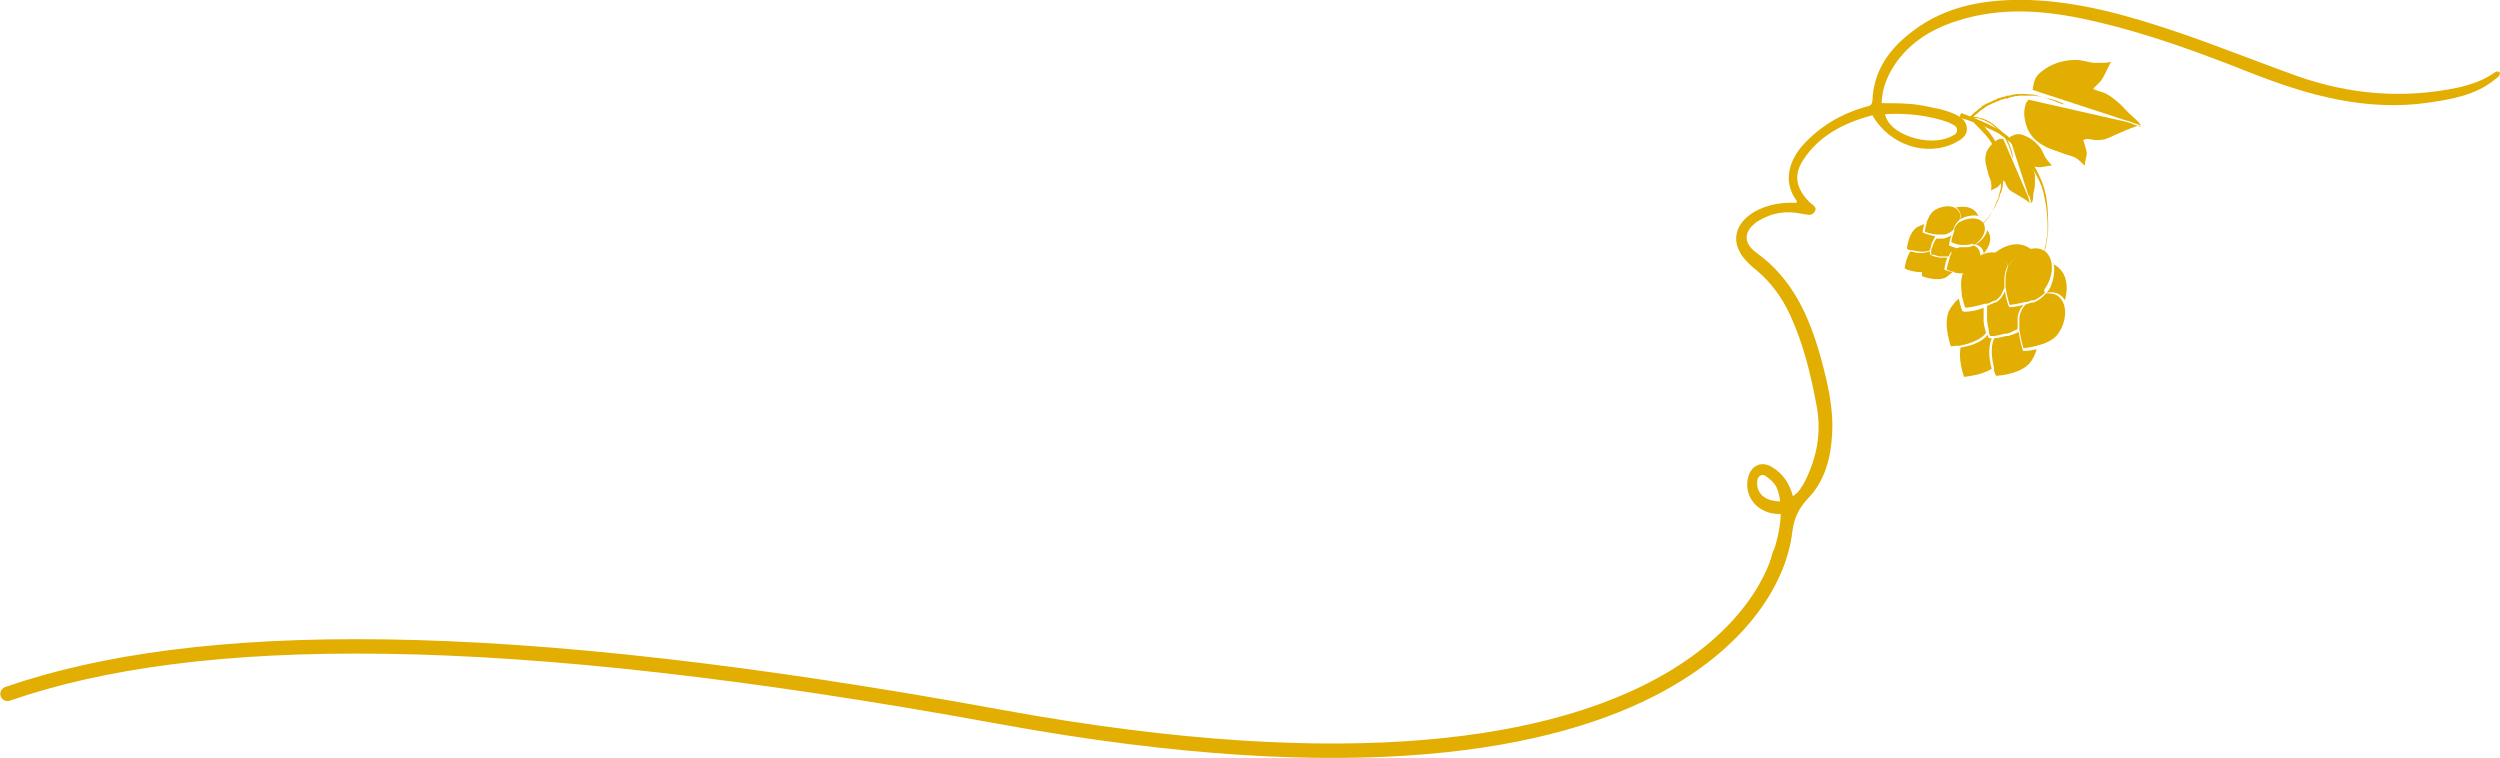 <?xml version="1.0" encoding="UTF-8"?><svg id="Vrstva_1" xmlns="http://www.w3.org/2000/svg" xmlns:xlink="http://www.w3.org/1999/xlink" viewBox="0 0 433.8 131.5"><defs><clipPath id="clippath"><rect width="433.8" height="131.5" fill="none"/></clipPath></defs><g clip-path="url(#clippath)"><path d="M304.9,83.9c0,1.9,1.6,3.1,4,3.1-.3-2.2-.8-3.1-2-4-.4-.3-.8-.8-1.4-.5-.6,.3-.6,.9-.6,1.5m33.4-62.7c-3.6-1.3-7.3-1.7-11.2-1.5,.6,3.5,7.4,5.7,11.2,4,.6-.3,1.3-.5,1.3-1.2,0-.8-.8-1-1.4-1.3m-30.7,75.1c.8-2.3,1.4-4.6,1.5-7.2-1.2,0-2.2-.2-3.1-.7-2.2-1.1-3.2-3.6-2.5-5.9,.6-1.9,2.3-2.6,4-1.6,1.9,1.1,3.1,2.8,3.7,5.1,1.1-.7,1.6-1.7,2.1-2.6,2.1-4.2,2.9-8.5,2-13.2-1-5.4-2.3-10.7-4.6-15.7-1.4-3-3.3-5.6-5.8-7.7-.8-.6-1.5-1.3-2.2-2.1-2.1-2.6-1.7-5.5,1-7.5,2-1.5,5-2.3,8.1-2.1,0,0,.1-.2,.1-.3-2.7-3.6-1.1-7.4,1.2-9.9,2.9-3.1,6.4-5.2,10.5-6.4,.6-.2,1.3-.1,1.4-1.1,.2-5.3,3-9.1,7-12.1C337.8,.9,344.8-.2,352.1,0c8.8,.3,17.2,2.7,25.5,5.5,7.1,2.4,14,5.2,21,7.7,9.1,3.2,18.4,4,27.9,2,2.2-.5,4.3-1.2,6.2-2.5,.3-.2,.6-.5,1.1-.1,0,.6-.5,.9-.9,1.2-3.3,2.7-7.4,3.4-11.4,4-11,1.6-21.2-1.3-31.3-5.3-8.6-3.4-17.3-6.6-26.3-8.7-7.6-1.8-15.2-2.7-22.9-.6-4.7,1.3-8.8,3.4-11.8,7.4-1.5,2.1-2.6,4.4-2.7,7.3,2.4,0,4.7,0,7,.4,2,.4,4,.7,5.9,1.6,1,.5,1.9,1.2,1.9,2.5,0,1.2-1,1.8-1.9,2.3-4.9,2.6-11.5,.6-14.5-4.7-4.9,1.3-9.3,3.5-12.1,7.9-1.6,2.6-1.1,4.8,1.1,7.1,.5,.5,1.5,.9,1,1.7-.5,.9-1.4,.5-2.2,.4-2.8-.6-5.3-.2-7.7,1.3-2.4,1.6-2.6,3.7-.3,5.4,6.3,4.5,9.2,11,11.2,18.1,1.2,4.4,2.3,8.9,2,13.5-.2,4.1-1.3,8.1-4.1,11-1.7,1.8-2.5,3.5-2.8,5.9-.6,4.9-2.5,8.9-6.2,14.2" fill="#e1ae01"/><path d="M344.9,58.1c0,.3,.2,.5,.2,.5h0c0,.1,.1,.1,.1,.1,0,0,.2,0,.4,0-.7,1.7-.4,3.9,0,5.3-1.8,1.1-4.2,1.3-4.8,1.4-.2-.6-1-3-.6-5.1,1.4-.2,3.6-.8,4.7-2.2" fill="#e1ae01"/><path d="M346,58.7c.5,0,1.3-.2,2.1-.4,0,0,.1,0,.2,0,0,0,.1,0,.2,0,.6-.2,1.2-.4,1.8-.7,.2,1.7,.7,3.1,.7,3.2h0c0,.1,.1,.1,.1,.1,0,0,1.1,0,2.3-.3-.2,.7-.5,1.4-.9,2-1.4,2.2-5.4,2.6-6.2,2.6,0-.2-.2-.5-.3-.9,0,0,0-.1,0-.2,0,0,0-.1,0-.2-.3-1.4-.7-3.6,0-5.1" fill="#e1ae01"/><path d="M340.7,54h0c0,.1,.1,.1,.1,.1,.1,0,1.8,0,3.4-.7,0,.7,0,1.4,0,2.1,0,0,0,.1,0,.2,0,0,0,.1,0,.2,.1,.7,.3,1.4,.4,1.9-1,1.3-3.1,1.9-4.6,2.2,0,0-.1,0-.2,0,0,0-.1,0-.2,0-.5,0-.9,.1-1.1,.1-.2-.7-1.5-4.6,0-6.7,.4-.6,.9-1.2,1.4-1.6,.2,1.2,.6,2.1,.6,2.2" fill="#e1ae01"/><path d="M350.1,55.3c0,0,0,.1,0,.2,0,.5,0,1.1,0,1.6-.6,.3-1.2,.6-1.8,.8,0,0-.1,0-.2,0,0,0-.1,0-.2,0-.7,.2-1.3,.3-1.8,.4,0,0-.1,0-.2,0,0,0-.1,0-.2,0-.2,0-.3,0-.4,0,0-.1-.1-.3-.2-.6,0,0,0-.1,0-.2,0,0,0-.1,0-.2-.1-.4-.2-1-.3-1.6,0,0,0-.1,0-.2,0,0,0-.1,0-.2,0-.7,0-1.4,0-2.2,.4-.2,.9-.4,1.3-.6,0,0,.1,0,.1,0,0,0,0,0,.1,0,.5-.3,.9-.7,1.2-1.2,.2-.3,.3-.5,.4-.8,.2,1.5,.6,2.6,.7,2.7h0c0,.1,.1,.1,.1,.1,0,0,1.1,0,2.4-.4-.1,.2-.2,.3-.4,.5-.3,.5-.5,1-.6,1.6,0,0,0,.1,0,.2" fill="#e1ae01"/><path d="M353.6,60c0,0-.1,0-.2,0-1.1,.3-2,.4-2.3,.4-.1-.4-.5-1.7-.7-3.2,0,0,0-.1,0-.2,0,0,0-.1,0-.2,0-.5,0-1,0-1.4,0,0,0-.1,0-.2,0,0,0-.1,0-.2,.1-.5,.3-1,.5-1.4,.2-.3,.4-.6,.6-.8,.3,0,.6-.2,1-.3,0,0,.1,0,.2,0,0,0,.1,0,.2,0,.8-.4,1.6-.9,2.1-1.6,.7,0,1.4,0,2,.4,1.7,1.1,1.8,4.1,.2,6.5-.7,1.1-2.2,1.8-3.5,2.1,0,0-.1,0-.2,0" fill="#e1ae01"/><path d="M347.8,49.2c0,0,0,.1,0,.2,0,.2,0,.4,0,.6-.2,.4-.4,.8-.6,1.2-.3,.4-.6,.8-1.1,1,0,0,0,0-.1,0,0,0,0,0-.1,0-.3,.2-.7,.4-1.1,.5,0,0-.1,0-.2,0,0,0-.1,0-.2,0-1.5,.5-3,.7-3.4,.7-.1-.3-.4-1.2-.6-2.2,0,0,0-.1,0-.2,0,0,0-.1,0-.2-.2-1.4-.2-3,.6-4.1,1.6-2.4,4.4-3.6,6.1-2.5,.7,.4,1.1,1.2,1.2,2-.3,.7-.5,1.6-.5,2.4,0,0,0,.1,0,.2" fill="#e1ae01"/><path d="M354.8,50.8c0,0-.1,.2-.2,.2-.4,.4-1,.8-1.6,1.1,0,0-.1,0-.2,0,0,0-.1,0-.2,0-.2,0-.3,.1-.5,.2-.1,0-.2,0-.4,.1-.1,0-.2,0-.3,0-1.2,.3-2.3,.5-2.7,.5-.1-.4-.5-1.7-.7-3.1,0-.1,0-.3,0-.4,0-.1,0-.2,0-.4,0,0,0-.1,0-.2,0,0,0,0,0,0,0,0,0-.1,0-.2,0-.5,0-1,.2-1.5,0-.1,0-.3,.1-.4,0,0,0-.2,.1-.3,0-.1,.1-.2,.2-.4,1.6-2.4,4.4-3.6,6.1-2.5,1.7,1.1,1.8,4.1,.2,6.5,0,0,0,0-.1,.1,0,0,0,.1-.1,.2" fill="#e1ae01"/><path d="M352.6,43.3c-1.1,0-3.6,1.6-4.2,3.1,0,0-.3-2.2-2.4-2.4,0,0,3.6-3.2,6.6-.6" fill="#e1ae01"/><path d="M356.3,45.7c.4,1,0,4-1.2,5.1,0,0,2.1-.6,3.2,1.3,0,0,1.5-4.6-2.1-6.3" fill="#e1ae01"/><path d="M354.5,44.4s0-.1,.1-.3c0-.2,.2-.6,.3-1,.1-.4,.2-.9,.3-1.5,.1-.6,.2-1.3,.2-2,0-1.5,0-3.3-.3-5.1,0-.5-.2-.9-.3-1.4,0-.2-.1-.5-.2-.7,0-.2-.2-.5-.2-.7-.4-.9-.8-1.8-1.3-2.7-1.1-1.7-2.4-3.3-3.8-4.6-.7-.6-1.4-1.2-2.2-1.7-.8-.5-1.5-.8-2.2-1.2-1.4-.6-2.5-1.1-3.3-1.4-.8-.3-1.3-.5-1.3-.5l-.3,.8s.5,.2,1.3,.4c.8,.3,2,.7,3.3,1.3,.7,.3,1.4,.6,2.1,1,.7,.4,1.4,1,2.1,1.6,1.4,1.2,2.7,2.7,3.8,4.4,.5,.8,1,1.7,1.4,2.6,0,.2,.2,.4,.3,.7,0,.2,.1,.5,.2,.7,.1,.5,.2,.9,.3,1.4,.4,1.8,.5,3.6,.5,5,0,.7,0,1.4-.2,2,0,.6-.2,1.1-.3,1.5,0,.4-.2,.8-.2,1,0,.2,0,.3,0,.3" fill="#e1ae01"/><path d="M334.9,43.8c0,.2,0,.3,0,.3h0c0,0,0,.1,0,.1,0,0,0,0,.2,0-.9,.7-1.3,2.1-1.5,3-1.3,.1-2.7-.4-3.1-.6,0-.4,.3-1.9,1-3,.9,.3,2.2,.5,3.3,0" fill="#e1ae01"/><path d="M335.3,44.4c.3,.1,.8,.2,1.3,.3,0,0,0,0,.1,0,0,0,0,0,0,0,.4,0,.8,0,1.2,0-.4,1-.5,1.9-.5,2h0c0,0,0,.1,0,.1,0,0,.6,.3,1.4,.4-.3,.3-.7,.6-1.1,.9-1.4,.8-3.8,0-4.2-.2,0-.1,0-.3,0-.6,0,0,0,0,0-.1,0,0,0,0,0-.1,.2-.9,.6-2.2,1.5-2.9" fill="#e1ae01"/><path d="M333.7,40.3h0c0,0,0,.1,0,.1,0,0,1,.4,2.1,.6-.2,.4-.4,.8-.6,1.2,0,0,0,0,0,0,0,0,0,0,0,0-.1,.4-.2,.8-.3,1.2-1,.5-2.3,.2-3.2,0,0,0,0,0-.1,0,0,0,0,0-.1,0-.3,0-.5-.2-.6-.2,0-.5,.4-3,1.8-3.8,.4-.2,.8-.4,1.2-.5-.2,.7-.3,1.4-.3,1.4" fill="#e1ae01"/><path d="M338.6,43.6s0,0,0,0c-.2,.3-.3,.6-.5,.9-.4,0-.8,0-1.2,0,0,0,0,0-.1,0,0,0,0,0-.1,0-.4,0-.8-.2-1.1-.3,0,0,0,0-.1,0,0,0,0,0-.1,0-.1,0-.2,0-.3,0,0,0,0-.2,0-.4,0,0,0,0,0-.1,0,0,0,0,0-.1,0-.3,.1-.6,.3-1,0,0,0,0,0,0,0,0,0,0,0,0,.1-.4,.3-.8,.6-1.2,.3,0,.6,0,.9,0,0,0,0,0,.1,0,0,0,0,0,.1,0,.4,0,.7-.2,1-.3,.2,0,.3-.2,.5-.3-.3,.9-.4,1.7-.4,1.7h0c0,0,0,.1,0,.1,0,0,.7,.3,1.5,.5-.1,0-.2,.1-.3,.2-.3,.2-.6,.4-.8,.8,0,0,0,0,0,0" fill="#e1ae01"/><path d="M339.3,47.2s0,0-.1,0c-.7-.1-1.2-.3-1.4-.4,0-.3,.2-1.1,.5-2,0,0,0,0,0-.1,0,0,0,0,0-.1,.1-.3,.3-.5,.4-.8,0,0,0,0,0,0,0,0,0,0,0,0,.2-.3,.4-.5,.7-.6,.2-.1,.4-.2,.6-.3,.2,0,.4,0,.6,0,0,0,0,0,.1,0,0,0,0,0,.1,0,.6,0,1.1,0,1.6-.3,.4,.1,.8,.4,1,.8,.6,1.1-.1,2.8-1.7,3.7-.7,.4-1.7,.4-2.6,.2,0,0,0,0-.1,0" fill="#e1ae01"/><path d="M339,39.5s0,0,0,.1c0,.1,0,.2-.1,.3-.2,.2-.4,.4-.7,.5-.3,.2-.6,.3-.9,.3,0,0,0,0-.1,0,0,0,0,0-.1,0-.3,0-.5,0-.8,0,0,0,0,0-.1,0,0,0,0,0-.1,0-1-.1-1.9-.4-2.1-.5,0-.2,.1-.8,.3-1.4,0,0,0,0,0-.1,0,0,0,0,0-.1,.3-.8,.7-1.7,1.5-2.2,1.6-.9,3.5-.8,4.1,.3,.3,.4,.3,.9,.1,1.5-.4,.3-.7,.7-.9,1.2,0,0,0,0,0,.1" fill="#e1ae01"/><path d="M342.5,42.3c0,0-.1,0-.2,0-.4,.1-.8,.2-1.2,.2,0,0,0,0-.1,0,0,0,0,0-.1,0-.1,0-.2,0-.3,0,0,0-.2,0-.2,0,0,0-.1,0-.2,0-.8-.1-1.4-.4-1.6-.5,0-.3,.2-1.1,.5-1.9,0,0,0-.2,0-.2,0,0,0-.1,0-.2,0,0,0,0,0,0,0,0,0,0,0,0,0,0,0,0,0,0,.1-.3,.3-.5,.5-.8,0,0,.1-.1,.2-.2,0,0,0,0,.1-.1,0,0,.1-.1,.2-.1,1.6-.9,3.5-.8,4.1,.3,.6,1.1-.1,2.8-1.7,3.7,0,0,0,0,0,0,0,0,0,0-.1,0" fill="#e1ae01"/><path d="M343.3,37.5c-.6-.3-2.5,0-3.2,.6,0,0,.5-1.3-.7-2.1,0,0,2.9-.8,3.9,1.5" fill="#e1ae01"/><path d="M344.8,39.9c0,.7-1.1,2.2-2.1,2.5,0,0,1.4,.2,1.5,1.6,0,0,2.1-2.2,.6-4.1" fill="#e1ae01"/><path d="M344.1,38.7s.2-.2,.6-.6c.2-.2,.4-.5,.6-.8,.2-.3,.5-.7,.7-1.1,.2-.4,.5-.9,.7-1.4,.1-.3,.2-.5,.3-.8,0-.3,.2-.5,.3-.8,0-.3,.2-.6,.2-.9,0-.3,.1-.6,.1-.9,0-.6,0-1.3,0-1.9-.1-1.3-.4-2.5-.8-3.6-.2-.6-.5-1.1-.7-1.6-.3-.5-.6-.9-.9-1.3-.6-.7-1.1-1.3-1.5-1.7-.4-.4-.6-.6-.6-.6l-.6,.6s.2,.2,.6,.6c.4,.4,.9,.9,1.5,1.6,.3,.3,.6,.7,.9,1.2,.3,.4,.5,.9,.8,1.5,.5,1.1,.8,2.2,.9,3.5,0,.6,.1,1.2,0,1.8,0,.3,0,.6,0,.9,0,.3-.1,.6-.2,.9,0,.3-.2,.6-.2,.8,0,.3-.2,.5-.3,.8-.2,.5-.4,1-.6,1.4-.2,.4-.4,.8-.6,1.1-.2,.3-.4,.6-.6,.8-.4,.4-.6,.7-.6,.7" fill="#e1ae01"/><path d="M371.4,21.9c-.2-.5-5.2,1.9-5.7,2.1-.7,.3-1.4,.3-2.1,.3-.6,0-1.5-.4-2.1,0,0,0,.6,2,.6,2.2,0,.8-.4,1.5-.3,2.2-.6-.3-1-1-1.6-1.3-.6-.3-1.3-.5-2-.7-.8-.3-1.6-.6-2.5-.9-1.7-.7-3.2-1.8-3.9-3.5-.5-1.3-.8-2.8-.3-4.2,0-.3,.3-.5,.5-.8l17.2,3.9,2.2,.8Z" fill="#e1ae01"/><path d="M369.2,21l-16.5-5.4h0c.2-1.1,.2-1.9,1.1-2.8,.3-.3,.6-.5,1-.8,1.6-1.1,3.5-1.6,5.4-1.6,1.1,0,2.1,.4,3.1,.5,.6,0,1.2,0,1.8,0,.6,0,1.2-.2,1.2-.2-.4,.7-1.3,2.9-1.9,3.5-.4,.4-.8,.8-1.2,1.2,.6,.4,1.6,.5,2.3,.9,.8,.4,1.5,1,2.2,1.6,.7,.6,1.3,1.4,2,2,.6,.6,1.4,1.1,1.8,1.9l-2.2-.8Z" fill="#e1ae01"/><path d="M357.9,18.1s-.3-.1-.7-.3c-.2,0-.5-.2-.8-.3-.3-.1-.7-.2-1.1-.4-.4-.1-.8-.2-1.3-.4-.2,0-.5-.1-.7-.2-.2,0-.5-.1-.7-.1-.5,0-1-.1-1.6-.1-.5,0-1.1,0-1.6,.1l-.8,.2h-.4c0,0-.4,.2-.4,.2-.3,0-.5,.1-.8,.2-.3,0-.5,.2-.7,.3-.2,0-.5,.2-.7,.3-.2,.1-.5,.2-.7,.3-.2,.1-.4,.2-.6,.3-.2,.1-.4,.2-.5,.4-.4,.2-.6,.5-.9,.7-.1,.1-.3,.2-.4,.3-.1,.1-.2,.2-.3,.3-.3,.3-.5,.5-.5,.5l.3,.3s.2-.2,.5-.5c0,0,.2-.2,.3-.3,.1,0,.2-.2,.4-.3,.2-.2,.5-.5,.9-.7,.2-.1,.3-.2,.5-.4,.2-.1,.4-.2,.6-.3,.2-.1,.4-.2,.6-.3,.2,0,.4-.2,.7-.3,.2,0,.5-.2,.7-.3,.2,0,.5-.1,.8-.2h.4c0-.1,.4-.2,.4-.2l.8-.2c.5,0,1.1-.2,1.6-.1,.5,0,1.1,0,1.6,0,.3,0,.5,0,.7,.1,.2,0,.5,0,.7,.1,.5,.1,.9,.2,1.3,.3,.4,.1,.8,.2,1.1,.3,.3,.1,.6,.2,.8,.3,.4,.2,.7,.3,.7,.3" fill="#e1ae01"/><path d="M352.3,35.4c.1-.3-2.8-1.9-3.1-2.1-.4-.2-.7-.5-.9-.9-.2-.3-.3-.9-.7-1.1,0,0-.8,1-.9,1.1-.4,.3-.9,.4-1.2,.7,0-.4,.1-.8,0-1.3,0-.4-.2-.8-.4-1.3-.1-.5-.3-1-.4-1.5-.3-1.1-.3-2.3,.3-3.2,.5-.7,1.1-1.4,2-1.7,.2,0,.4,0,.6,0l4.3,10,.4,1.4Z" fill="#e1ae01"/><path d="M352,34l-3.3-10.2h0c.6-.3,1-.6,1.8-.5,.2,0,.5,.1,.7,.2,1.1,.4,2.1,1.2,2.8,2.1,.4,.5,.6,1.2,.9,1.7,.2,.3,.4,.6,.7,.9,.2,.3,.5,.5,.5,.5-.5,0-1.9,.4-2.4,.3-.4,0-.7-.1-1-.2,0,.5,.3,1,.4,1.5,0,.6,0,1.1,0,1.7,0,.6-.2,1.2-.3,1.7,0,.5,0,1.1-.3,1.6l-.4-1.4Z" fill="#e1ae01"/><path d="M349.3,27.3s0-.2-.1-.4c0-.1,0-.3-.1-.5,0-.2-.1-.4-.2-.7,0-.2-.2-.5-.3-.8,0-.1-.1-.3-.2-.4,0-.1-.1-.3-.2-.4-.2-.3-.3-.6-.5-.8-.2-.3-.4-.5-.7-.8l-.4-.3-.2-.2-.2-.2c-.1-.1-.3-.2-.4-.3-.1,0-.3-.2-.4-.3-.1,0-.3-.2-.4-.2-.1,0-.3-.2-.4-.2-.1,0-.3-.1-.4-.2-.1,0-.3,0-.4-.1-.2,0-.5-.1-.7-.2-.1,0-.2,0-.3,0,0,0-.2,0-.2,0-.3,0-.5,0-.5,0v.2s.1,0,.4,0c0,0,.2,0,.2,0,0,0,.2,0,.3,0,.2,0,.4,0,.7,.2,.1,0,.2,0,.4,.1,.1,0,.3,.1,.4,.2,.1,0,.3,.1,.4,.2,.1,0,.3,.1,.4,.2,.1,0,.3,.2,.4,.3,.1,0,.3,.2,.4,.3l.2,.2,.2,.2,.4,.3c.2,.2,.5,.5,.7,.8,.2,.3,.4,.5,.5,.8,0,.1,.1,.3,.2,.4,0,.1,.1,.3,.2,.4,.1,.3,.2,.5,.3,.8,0,.2,.2,.5,.2,.7,0,.2,.1,.4,.2,.5,0,.3,.1,.4,.1,.4" fill="#e1ae01"/><path d="M308.8,96.2s-10.3,51-135.2,28.2c-86.8-15.9-139.7-15.3-172.3-4" fill="none" stroke="#e1ae01" stroke-linecap="round" stroke-miterlimit="10" stroke-width="2.5"/></g></svg>